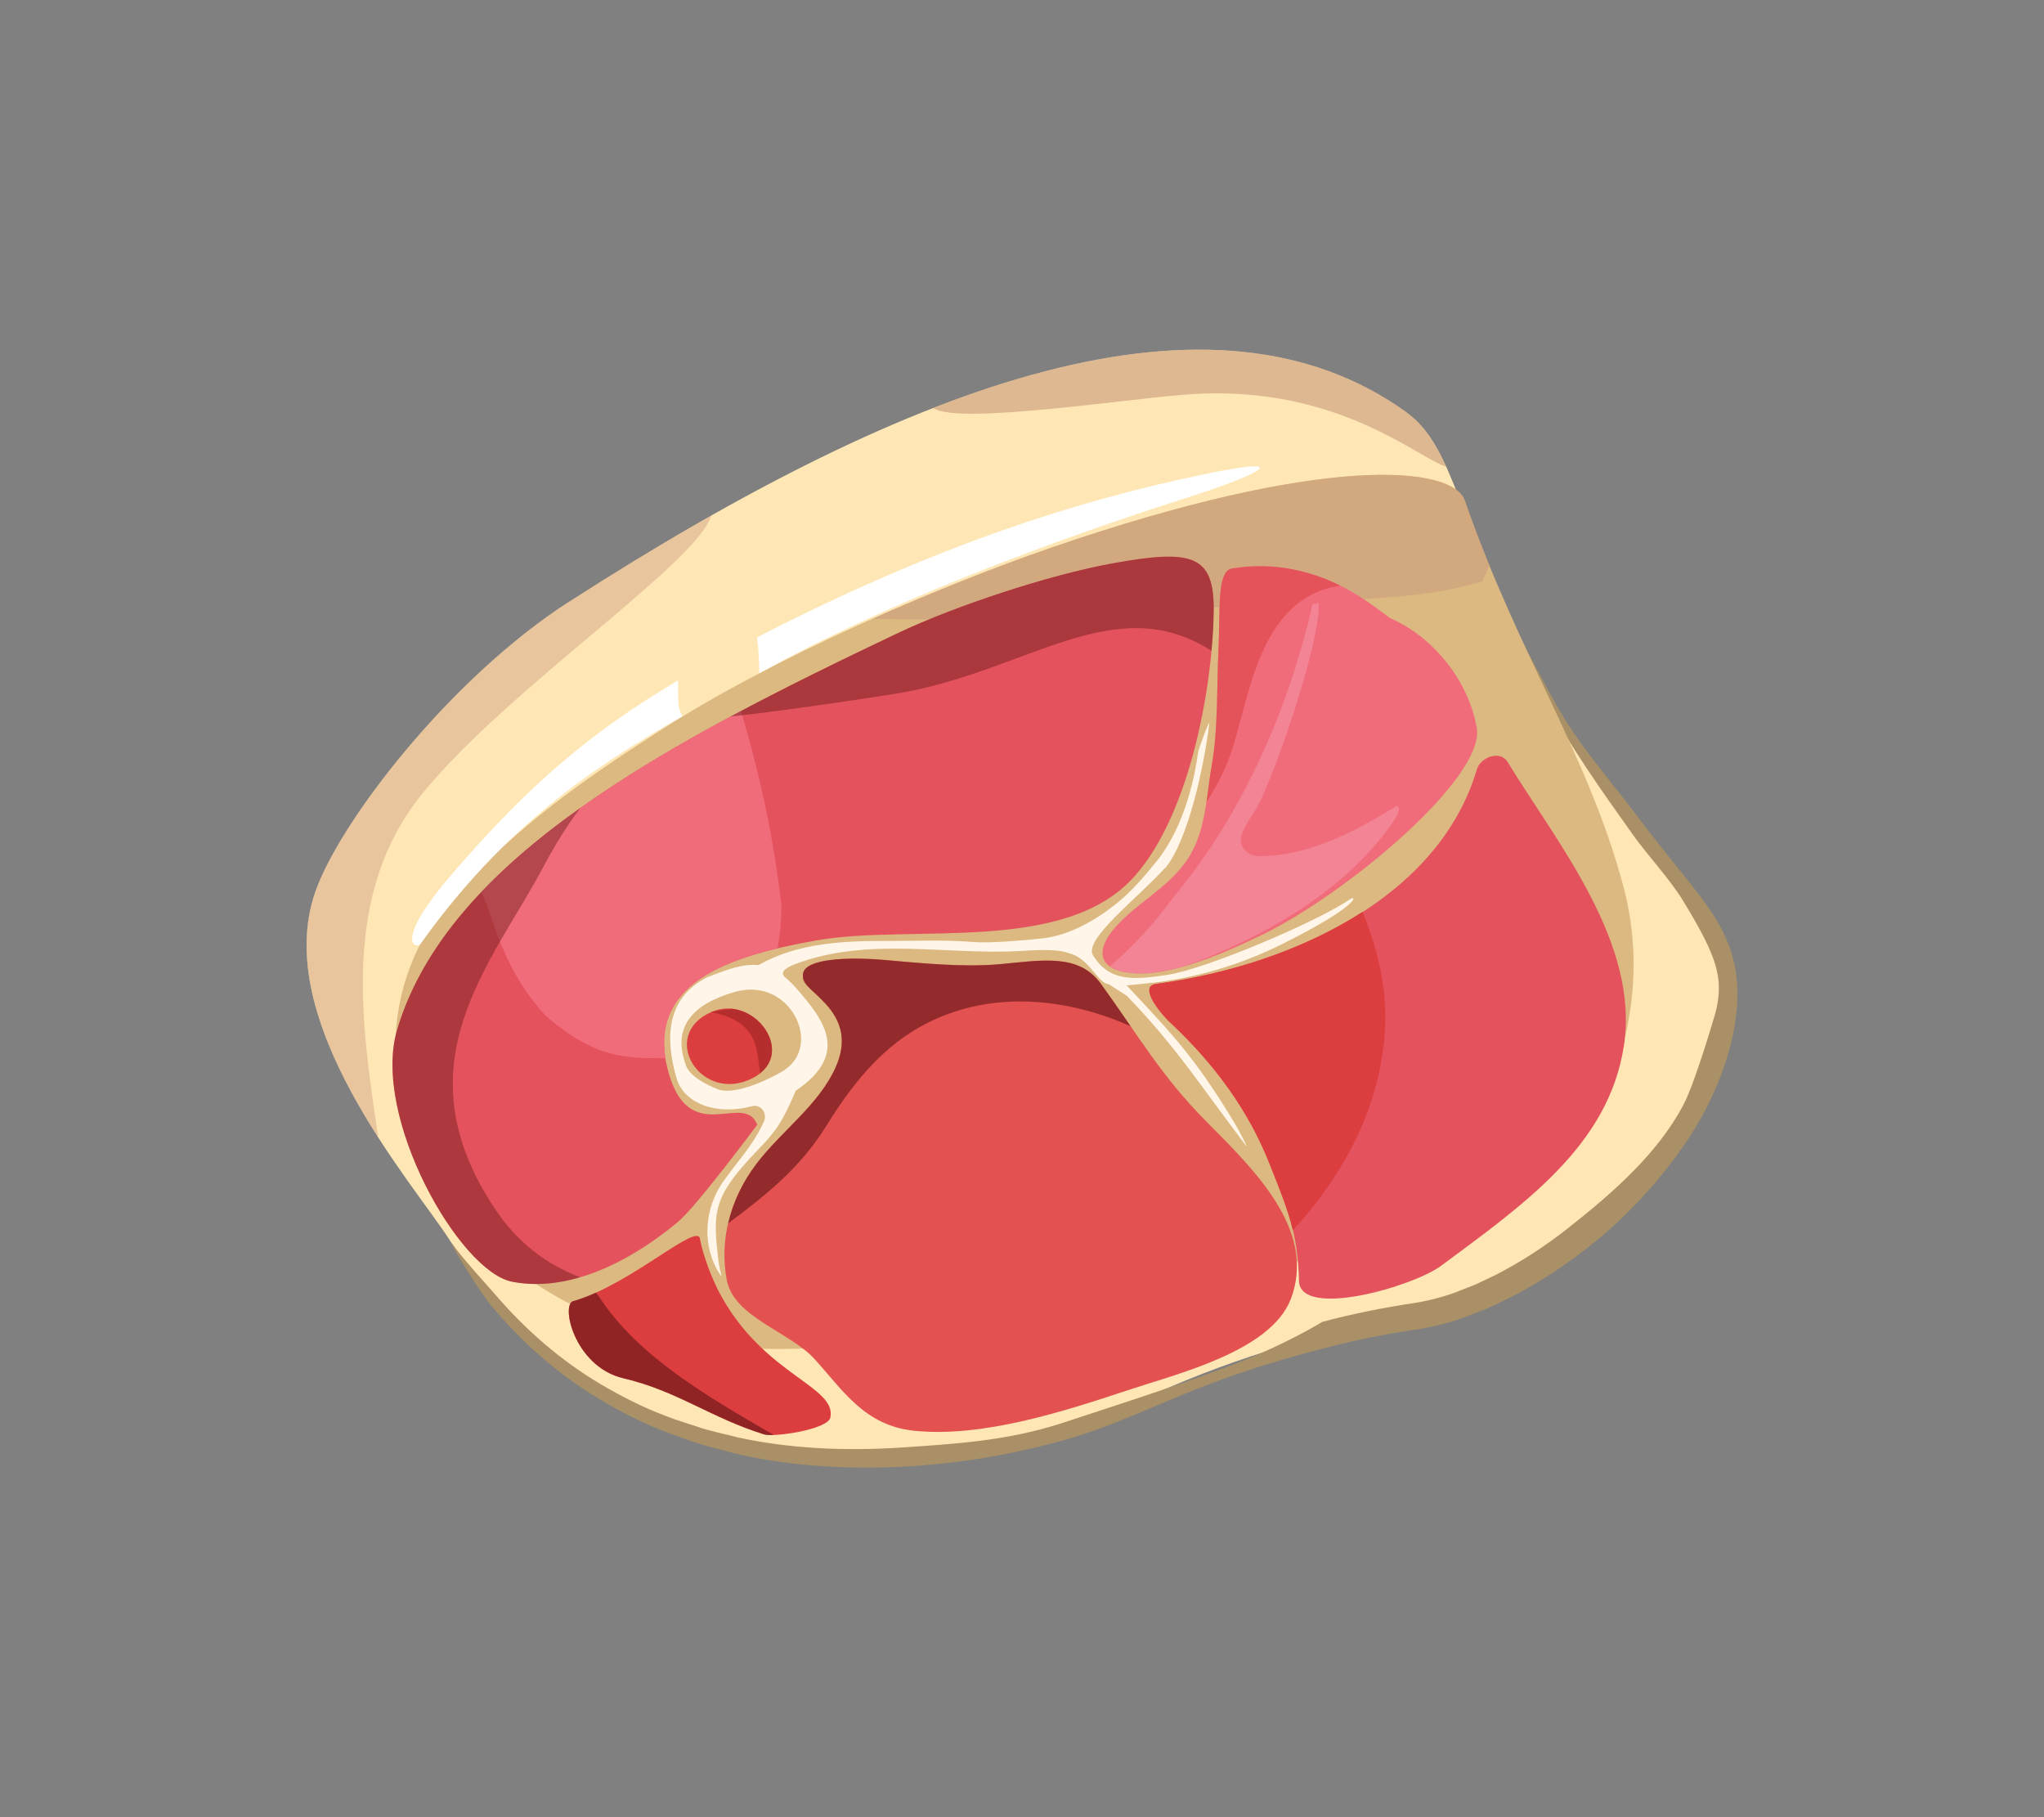 <?xml version="1.0" encoding="UTF-8"?>
<svg id="Layer_2" data-name="Layer 2" xmlns="http://www.w3.org/2000/svg" viewBox="0 0 540 480">
  <rect x="0" y="0" width="540" height="480" fill="#808080" stroke="none"/>
  <defs>
    <style>
      .cls-1 {
        fill: #e4535d;
      }

      .cls-1, .cls-2, .cls-3, .cls-4, .cls-5, .cls-6, .cls-7, .cls-8, .cls-9, .cls-10, .cls-11, .cls-12, .cls-13, .cls-14, .cls-15, .cls-16, .cls-17, .cls-18, .cls-19 {
        stroke-width: 0px;
      }

      .cls-2 {
        opacity: .44;
      }

      .cls-2, .cls-7, .cls-13 {
        fill: #661718;
      }

      .cls-3 {
        fill: #fff6e9;
      }

      .cls-4 {
        opacity: .65;
      }

      .cls-4, .cls-19 {
        fill: #cc9e7e;
      }

      .cls-5 {
        fill: #f5a1b2;
      }

      .cls-6 {
        fill: #f16c7a;
      }

      .cls-7 {
        opacity: .64;
      }

      .cls-8 {
        fill: none;
      }

      .cls-9, .cls-14 {
        fill: #dc3d3e;
      }

      .cls-10 {
        fill: #dcb981;
      }

      .cls-11 {
        fill: #f28495;
      }

      .cls-12 {
        fill: #fff;
      }

      .cls-13 {
        opacity: .45;
      }

      .cls-14 {
        opacity: .52;
      }

      .cls-15 {
        fill: #ffe7b5;
      }

      .cls-16 {
        fill: #e45151;
      }

      .cls-17 {
        fill: #a99066;
      }

      .cls-18 {
        fill: #b52d2d;
      }

      .cls-19 {
        opacity: .46;
      }
    </style>
  </defs>
  <g id="Layer_2-2" data-name="Layer 2">
    <g>
      <g>
        <path class="cls-15" d="M150.26,159c-31.41,20.23-60.57,58.13-67,76.7-11.79,34.04,25.8,76.75,35.38,91.62,7.57,11.75,23.6,35.84,57.64,49.02,49.69,19.24,102.92,1.77,108.97-.3,18.32-6.27,29.5-13.93,60.95-22.48,24.67-6.71,27.14-4.54,39.16-8.74,32.76-11.46,67.27-46.05,69.67-78.88,1.97-26.92-19.36-29.42-48.81-86.46-21.37-41.39-21.63-61.22-34.82-70.68-50.81-36.47-129.28-8.95-221.14,50.22Z"/>
        <path class="cls-4" d="M315.83,104.05c37.93-2.03,58.78,16.99,66.24,19.22-2.94-6.45-5.99-11.14-10.66-14.49-31.9-22.9-74.7-20.56-124.87-1.02,6.69,4.7,53.57-2.87,69.29-3.71Z"/>
        <path class="cls-19" d="M111.76,209.4c22.69-27.76,72.4-60.6,76.14-73.22-12.26,6.94-24.82,14.56-37.64,22.82-31.41,20.23-60.57,58.13-67,76.7-7.33,21.16,4.42,45.67,16.66,64.76-4.55-30.6-9.78-64.61,11.83-91.05Z"/>
        <path class="cls-5" d="M313.07,249.57c-1.28-1.66,3.06-7.66,7.56-10.96,7.9-5.79,18.76-5.06,19.45-2.74,1.14,3.87-24.46,17-27.01,13.7Z"/>
        <path class="cls-17" d="M444.82,231.17c-4.33-5.34-8.55-10.58-12.55-15.94-8.04-10.68-15.3-18.46-21.51-29.8-6.02-10.84-13.79-25.34-17.93-36.47-1.63.33,1.65-.06,0,0,3.94,11.83,10,25.13,15.94,36.57,5.96,11.64,14.6,23.67,22.48,34.76,3.91,5.55,9.82,11.8,13.34,17.55,9.32,15.24,10.77,20.72,8.69,29.4,0,0-5.26,18.33-8.58,24.69-6.79,12.7-18.14,22.77-30.25,32.33-6.04,4.78-12.61,9.09-19.47,12.58-1.72.8-3.35,1.64-5.13,2.43l-5.67,2.24c-3.31,1.18-7.01,2.13-10.79,2.72-7.87,1.17-16.18,2.83-24.06,4.94,0,0-10.19,6.38-25.92,12.18-15.38,5.67-28.97,9.99-43.33,14.71-14.57,4.63-27.91,5.34-42.59,6.34-14.68.92-29.13.21-42.46-2.7-3.26-.85-6.54-1.48-9.75-2.49-3.14-1.08-6.56-2.04-9.42-3.2-6.11-2.29-11.75-5.21-17.1-8.34-10.67-6.33-19.6-14.21-27.02-22.69-3.21-3.69-9.64-10.69-12.37-14.56.2,1.45,7.82,13.3,10.15,16.14,7.29,8.81,16.18,17.09,26.94,23.85,5.4,3.34,11.12,6.48,17.35,9,3.22,1.38,6.31,2.3,9.5,3.49,3.2,1.09,6.72,1.88,10.1,2.84,13.72,3.32,28.6,4.38,43.81,3.75,15.23-.72,30.79-3.21,46.24-7.77,7.71-2.32,15.26-5.56,22.52-8.62,7.29-3.1,14.55-6.02,22.02-8.54,7.47-2.53,15.05-4.71,22.79-6.68,7.69-2,15.19-3.49,23.22-4.65,4.16-.65,8.37-1.64,12.71-3.2l5.68-2.21c1.94-.84,3.94-1.83,5.9-2.74,7.64-3.85,14.67-8.44,21.23-13.58,6.56-5.12,12.45-10.9,17.71-17.05,5.22-6.17,9.96-12.7,13.52-19.71,3.6-6.97,6.26-14.29,7.52-21.74.24-1.93.51-3.58.67-5.73-.02-1.79.14-3.41-.03-5.33-.22-1.92-.29-3.91-.82-5.68l-.67-2.72-.99-2.6c-2.77-6.92-7.39-12.39-11.62-17.76Z"/>
        <path class="cls-10" d="M420.5,297c10.75-20.15,14.05-42.05,8.23-63.44-9.46-34.77-27.73-60.95-41.76-101.37-3.16-9.09-36.81-12.53-109.53,12.57-29.51,10.19-72.38,28.57-102.18,47.65-18.62,11.92-34.26,22.61-51.45,39.87-31.88,31.23-19.17,73.14,1.27,93.4,34.3,34,75.07,32.71,113.16,28.51,43.63-4.81,91.39-17.26,134.14-28.88,17.22-4.68,31.99-19.82,48.11-28.32Z"/>
        <path class="cls-4" d="M268.88,163.42c28.08-1.36,56.13-3.44,84.21-4.77,15.41-.73,27.91-1.78,38.51-5.11.56-1.2,1.12-2.39,1.69-3.58.08-.16.17-.3.25-.46-2.25-5.51-4.46-11.22-6.57-17.3-3.16-9.09-36.81-12.53-109.53,12.57-13.65,4.71-30.17,11.2-46.92,18.67,12.9.15,25.86.58,38.36-.03Z"/>
        <path class="cls-1" d="M293.6,148.87c-16.35,2.97-41.28,11.18-56.39,18.36-60.44,28.71-118.89,59.3-132.32,104.89-6.72,22.83,16.33,63.65,30.37,66.43,15.21,3.01,31.48-5.48,43.88-15.81,4.88-4.07,20.92-25.65,20.92-25.65-3.54-9.1-18.23,6.72-23.69-14.72-5.85-22.96,16.68-29.93,39.16-33.94,25.42-4.53,65.91,3.92,84.38-17.15,14.65-16.71,20.5-50.36,20.74-69.84.18-15.02-5.77-16.45-27.05-12.58Z"/>
        <path class="cls-6" d="M144.17,268.31c12.96,11.22,20.89,11.22,31.65,11.22-2.78-17.39,11.98-24.81,29.56-29,.7-3.57,1.05-7.32,1.08-11.21-2.01-17.51-5.63-34.54-10.71-51.51-27.14,14.38-51.55,29.89-68.66,47.9,3.42,6.16,4.99,19.44,17.07,32.6Z"/>
        <path class="cls-2" d="M130.75,319.31c-25.64-38.51-.76-64.72,12.99-90.68,2.79-5.27,5.98-10.45,9.61-15.25-23.82,16.92-41.76,35.96-48.47,58.74-6.72,22.83,16.33,63.65,30.37,66.43,5.94,1.17,12.04.58,18.01-1.18-8.94-3.34-16.7-9.33-22.51-18.07Z"/>
        <path class="cls-13" d="M236.36,183.28c34.57-5.48,57.8-27.94,83.7-11.37.35-3.76.55-7.31.58-10.46.18-15.02-5.77-16.45-27.05-12.58-16.35,2.97-41.28,11.18-56.39,18.36-15.08,7.16-30.04,14.45-44.21,22.05,11.82-1.27,31.43-4.1,43.37-5.99Z"/>
        <path class="cls-6" d="M325.5,150.16c-4.07.65-3.08,10.61-3.61,21.75-.45,9.45-.07,20.75-1.74,30.08-1.51,8.47-1.51,18.33-6.99,25.81-5.13,7-12.8,10.77-18.36,16.95-5.67,6.3-4.67,11.55,4.31,12.3,10.6.89,24.67-5.46,34.13-10.03,22.23-10.71,59.12-41.53,56.9-54.7-2.06-12.22-11.17-23.84-22.62-28.93-2.61-1.16-18.09-17.07-42.03-13.23Z"/>
        <path class="cls-14" d="M325.71,197.39c2.81-9.11,4.52-18.78,8.86-27.34,4.7-9.25,11.27-14.27,19.56-15.34-7.15-3.56-16.86-6.44-28.63-4.56-4.07.65-3.08,10.61-3.61,21.75-.45,9.45-.07,20.75-1.74,30.08-.57,3.17-.92,6.53-1.43,9.88,2.85-4.36,5.29-9,6.98-14.49Z"/>
        <path class="cls-11" d="M369.01,212.88c-11.3,6.94-23.37,13.27-36.3,13.28-3.13,0-6-2.73-4.52-6.09.98-2.23,2.15-4.27,3.48-6.13.16-.26.33-.56.53-.89,4.39-7.99,16.57-42.87,16.21-53.77-.55.11-1.1.26-1.65.38-6.24,27.28-18.28,55.07-36.38,76.87-5.19,7.1-10.91,13.42-17.12,18.68,1.29.94,3.18,1.6,5.86,1.83,4.47.38,9.57-.58,14.67-2.1,19.78-7.32,39.33-18.55,51.71-34.39,3.94-5.04,4.87-7.12,3.52-7.68Z"/>
        <path class="cls-9" d="M197.71,267.83c-2.86-1.56-6.37-2.02-9.83-.49-14.01,6.23-2.62,24.44,10.97,17.43,8.41-4.34,5.3-13.42-1.14-16.94Z"/>
        <path class="cls-18" d="M197.71,267.83c-1.35-.74-2.86-1.21-4.44-1.36-1.89.22-5.39.87-5.39.87,13.1,2.5,11.98,10.87,12.94,16.13,5.81-4.65,2.74-12.44-3.11-15.64Z"/>
        <path class="cls-16" d="M318.65,296.18c-11.69-11.71-18.11-22.93-27.84-36.36-5.85-8.09-15.67-6.14-26.71-5.14-9.64.87-20.66-.26-30.25-1.1-10.77-.93-21.06-.2-21.68,3.54-.47,2.84,1.92,3.73,5.79,7.86,4.65,4.95,5.75,10.33,2.8,16.95-4.4,9.89-14.3,16.78-20.93,25.5-7.1,9.34-9.8,20.41-7.81,30.72,1.9,9.83,16.53,13.57,23.14,20.8,7.42,8.12,13.17,17.63,26.4,18.98,17.94,1.82,39.05-4.95,56.39-10.71,13.19-4.39,37.74-10.3,43.05-24.05,6.62-17.16-8.18-32.6-19.26-43.86-1.03-1.05-2.06-2.09-3.09-3.12Z"/>
        <path class="cls-7" d="M199.83,307.44c-3.71,4.88-6.18,10.23-7.45,15.69,9.87-7.35,18.98-14.54,25.88-25.67,7.8-12.57,16.61-23.34,30.62-29.01,16.08-6.52,33.96-4.38,49.78,2.59-2.48-3.6-5.02-7.31-7.85-11.21-5.85-8.09-15.67-6.14-26.71-5.14-9.64.87-20.66-.26-30.25-1.1-10.77-.93-21.06-.2-21.68,3.54-.47,2.84,1.92,3.73,5.79,7.86,4.65,4.95,5.75,10.33,2.8,16.95-4.4,9.89-14.3,16.78-20.93,25.5Z"/>
        <path class="cls-1" d="M398.24,201.21c-1.91-3.11-7.11-1.22-8.07,2.02-9.94,33.58-48.23,51.74-84.79,56.67-5.05.68,2.26,9.03,4.18,10.55.01.01.01.02.03.04,11.23,10.61,20.19,22.71,25.76,36.79,4.81,12.17,7.51,18.13,7.82,31.04.24,10.12,30.06,1.58,37.55-3.97,22.11-16.37,44.13-31.78,48.25-57.85,4.31-27.25-17.34-53.45-30.73-75.3Z"/>
        <path class="cls-9" d="M309.59,270.5c11.23,10.61,20.19,22.71,25.76,36.79,2.82,7.13,4.89,12.14,6.2,17.66,9.65-10.34,17.09-22.76,20.73-34.11,6.26-19.49,3.92-34.76-2.33-49.97-15.79,10.18-35.4,16.45-54.57,19.03-5.05.68,2.26,9.03,4.18,10.55.01.01.01.02.03.04Z"/>
        <path class="cls-9" d="M190.93,343.04c-4.26-7.45-5.93-15.08-5.98-15.67-.36-4.93-18.09,11.8-33.26,16.26-3.81.29-.14,17.37,13.01,20.44,14.16,3.31,23.1,10.44,37.15,14.82,2.55.8,16.89-1.27,17.53-4.48,1.61-8.13-16.82-11.02-28.45-31.37Z"/>
        <path class="cls-7" d="M158.16,342.36c-.26-.3-.48-.61-.73-.91-1.93.87-3.85,1.61-5.74,2.17-3.81.29-.14,17.37,13.01,20.44,14.16,3.31,23.1,10.44,37.15,14.82.48.15,1.4.2,2.56.15-17.21-9.98-35.97-20.7-46.25-36.68Z"/>
        <path class="cls-3" d="M356.72,237.49c-8.25,5.73-37.98,18.5-48.48,20.05-9.12,1.35-15.18,1.69-19.47-5.18-2.62-4.19,11.77-15.06,18.91-23,.08-.05.19-.08.24-.15,6.06-7.44,10.26-27.19,11.56-38.13.14-1.2-2.82,6.63-2.97,7.74-.66,4.68-2.95,18.92-11.17,28.97-3.19,3.91-6.38,7.67-10.46,10.94-5.5,4.42-12.4,8.36-19.59,9.16-4.31.48-13.68,1.28-17.87.95-7.91-.63-14.92-.27-22.94-.29-11.58-.02-23.61.43-34.14,6.39-3.98-.43-8.23,1.12-13.74,3.3-10.1,5.35-11.18,15.13-7.86,26.57,1.95,6.74,10.6,9.89,19.9,7.39,2.31-.62,4.19,1.83,3.19,4.03-2.71,5.96-6.04,9.39-10.45,15.42-5.62,7.67-5.95,17.85-1.12,25.02.86,1.28-.1-.73-.36-2.92-1.66-13.7-1.8-17.44,10.44-30.13,4.57-4.74,6.3-7.12,9.9-15.52,14.58-9.86,7.05-18.98.56-26.56-1.14-1.33-2.24-2.43-3.31-3.32-1.59-1.32-.14-2.52,2.66-3.58,19.18-7.25,39.57-2.37,59.05-3.42,3.92-.21,9.89-.7,13.13.55,4.93,1.15,7,6.45,9.65,7.92.27.15.65.19.97.29.05.09,4.61,2.92,4.71,3.02,12.98,13.44,19.18,23.36,31.52,39.62.91,1.2-2.11-4.48-3.16-6.2-9.99-16.51-15.81-22.79-28.38-36.13,1.63-.13,3.37-.34,5.11-.51,12.59-1.22,24.88-4.84,36.22-10.52,20.48-10.26,19.47-12.95,17.74-11.75ZM206.83,282.91c-3.91,2.37-12.79,6.45-17.08,4.85-3.07-1.15-7.57-3.54-8.52-6.28-1.49-4.28-4.55-14.56,13-19.49,14.64-4.12,23.41,14.38,12.6,20.92Z"/>
        <path class="cls-12" d="M179.19,185.24c0-1.84-.02-3.68-.05-5.52-23.07,13.65-39.52,27.66-59.78,51.22-15.88,18.47-9.23,19.71-8.29,18.4,22.16-30.97,45.26-46.48,69.23-60.16-.69-1.2-1.11-2.53-1.11-3.93Z"/>
        <path class="cls-12" d="M317.39,125.42c-36.53,7.65-73.82,20.5-117.36,42.92.37,3.16.52,6.33.57,9.51,34.11-18.95,76.72-34.81,113.7-46.62,18.21-5.82,29.11-11.27,3.09-5.82Z"/>
      </g>
      <rect class="cls-8" width="540" height="480"/>
    </g>
  </g>
</svg>